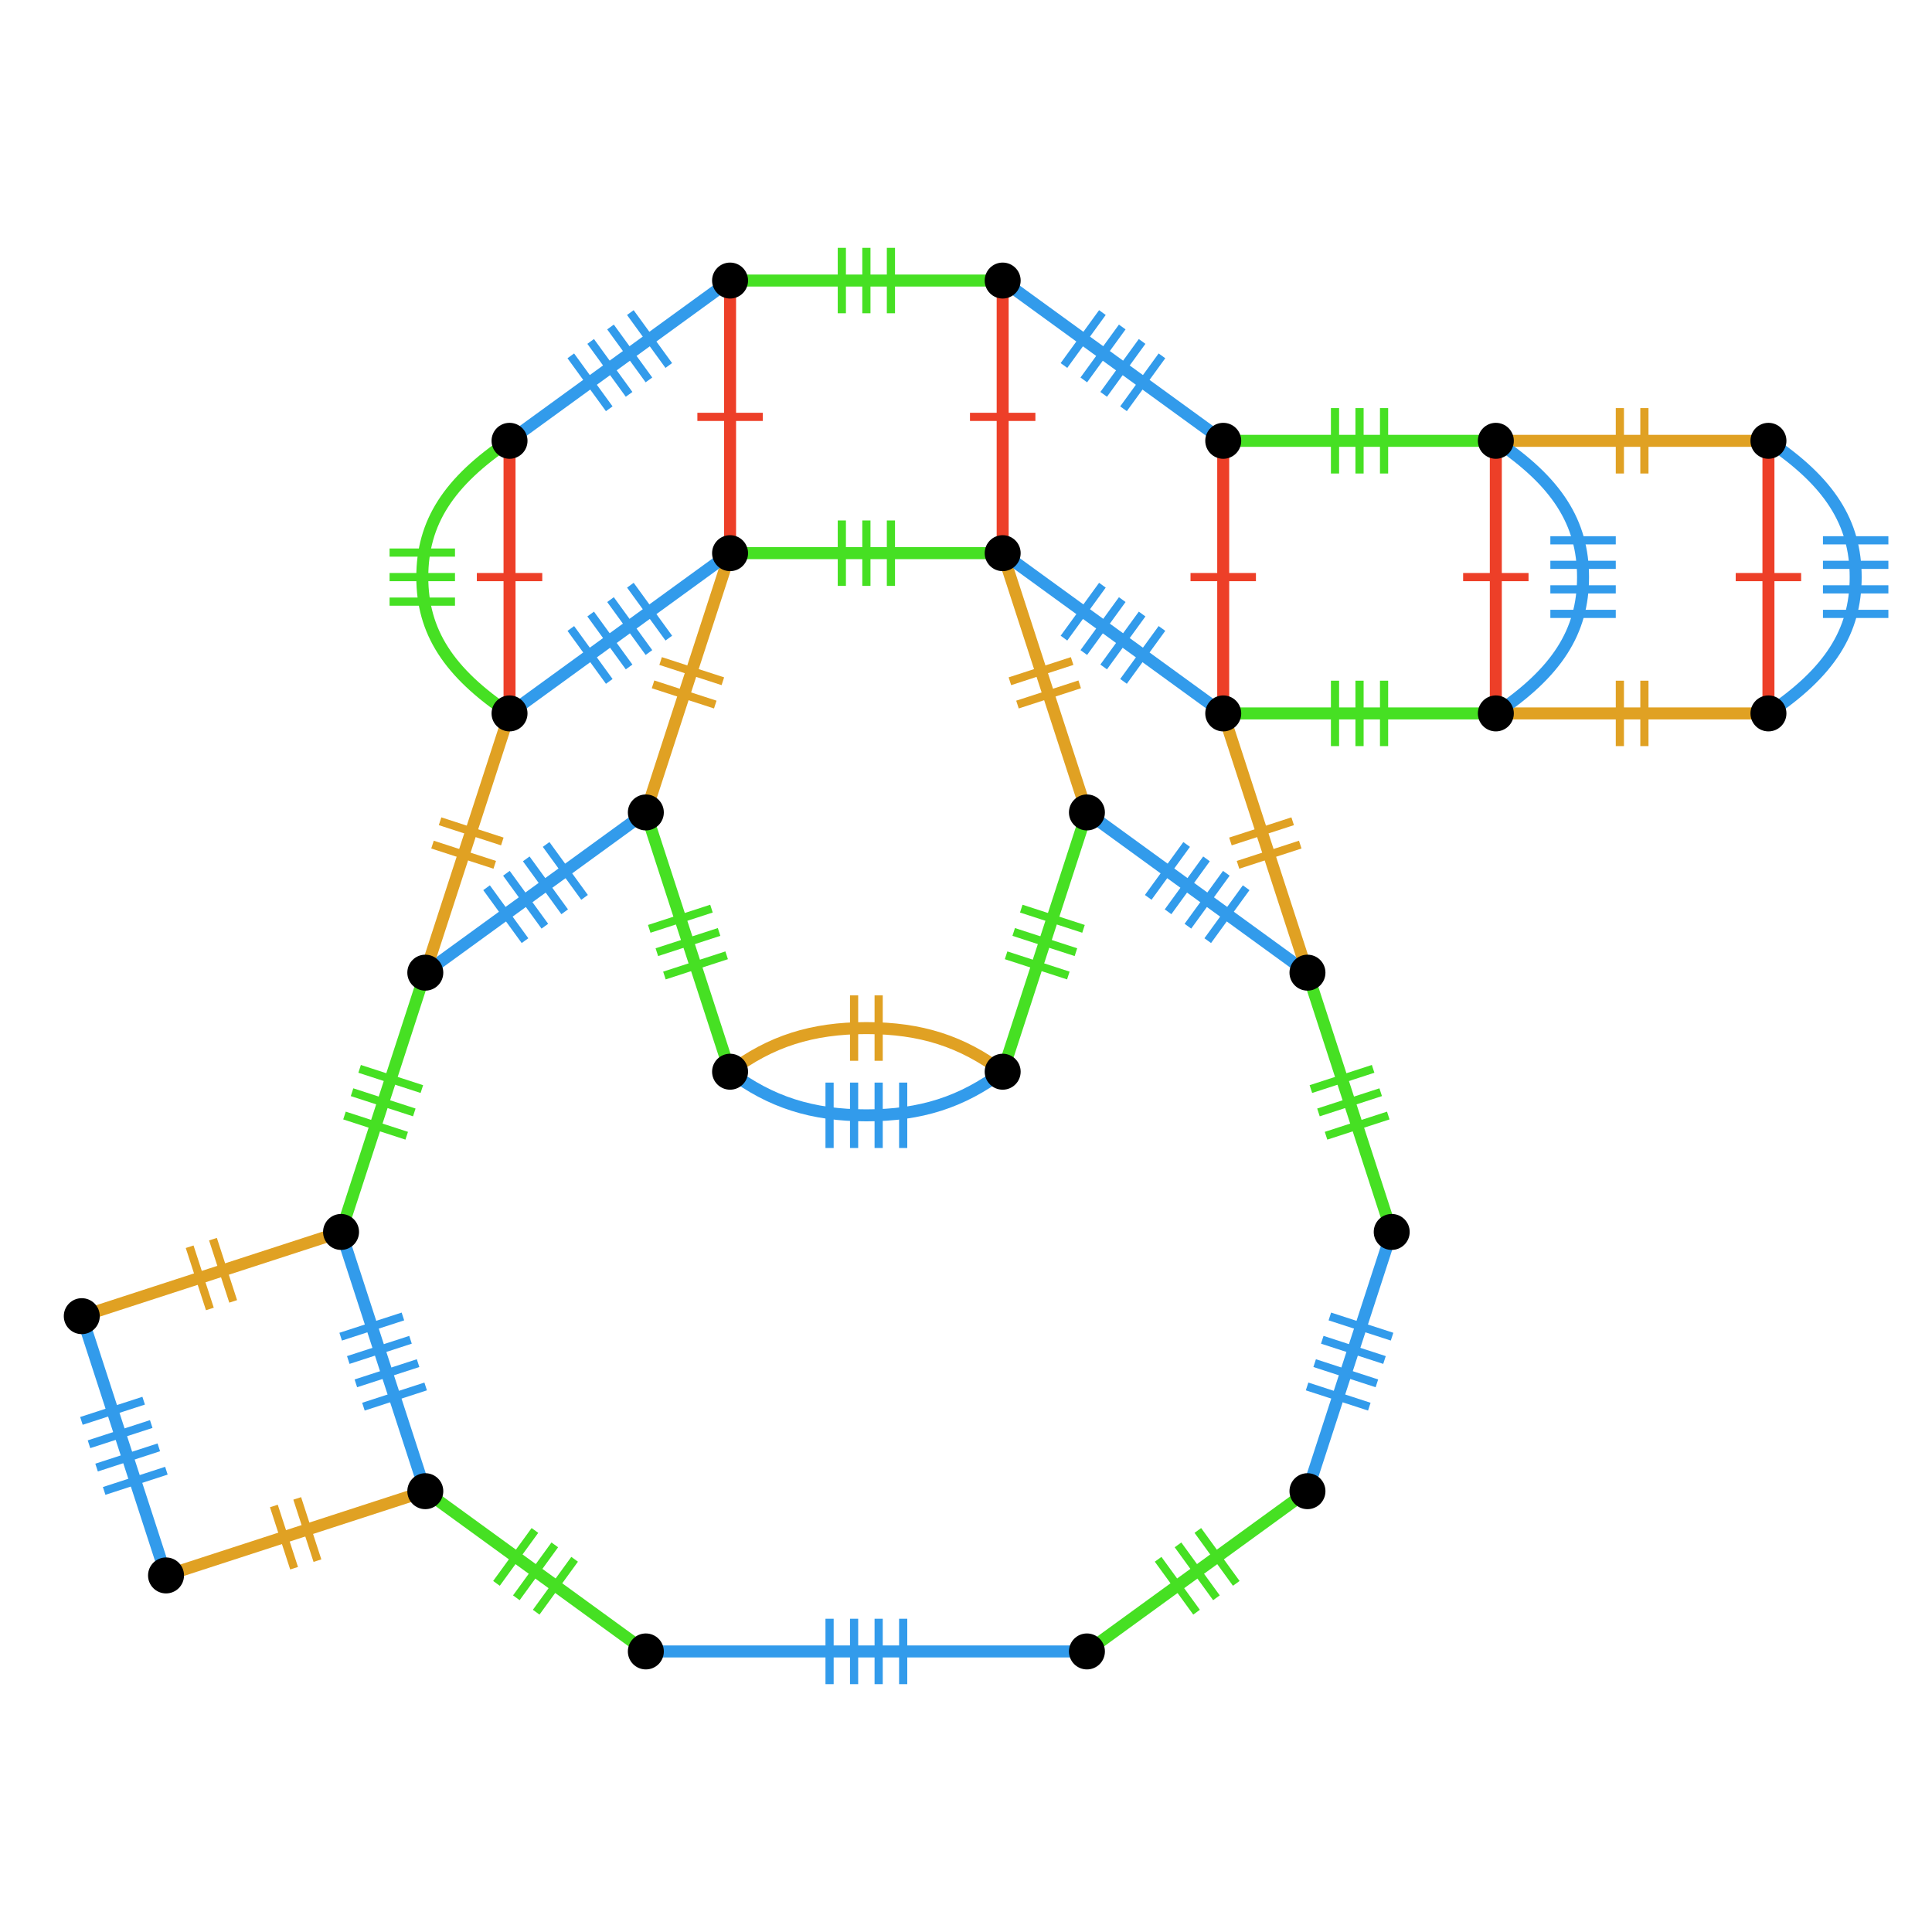 <?xml version="1.0" encoding="UTF-8"?>
<svg xmlns="http://www.w3.org/2000/svg" xmlns:xlink="http://www.w3.org/1999/xlink" width="256pt" height="256pt" viewBox="0 0 256 256" version="1.1">
<g id="surface1458">
<path style="fill:none;stroke-width:1.084;stroke-linecap:butt;stroke-linejoin:miter;stroke:rgb(27.451%,87.843%,13.725%);stroke-opacity:1;stroke-miterlimit:10;" d="M 163.812 209.805 L 158.719 202.793 "/>
<path style="fill:none;stroke-width:1.084;stroke-linecap:butt;stroke-linejoin:miter;stroke:rgb(27.451%,87.843%,13.725%);stroke-opacity:1;stroke-miterlimit:10;" d="M 161.184 211.715 L 156.09 204.703 "/>
<path style="fill:none;stroke-width:1.084;stroke-linecap:butt;stroke-linejoin:miter;stroke:rgb(27.451%,87.843%,13.725%);stroke-opacity:1;stroke-miterlimit:10;" d="M 158.551 213.625 L 153.457 206.613 "/>
<path style="fill:none;stroke-width:1.589;stroke-linecap:butt;stroke-linejoin:miter;stroke:rgb(27.451%,87.843%,13.725%);stroke-opacity:1;stroke-miterlimit:10;" d="M 144.023 218.824 C 148.406 215.641 152.789 212.453 158.637 208.207 C 164.48 203.961 168.863 200.777 173.25 197.59 "/>
<path style="fill:none;stroke-width:1.084;stroke-linecap:butt;stroke-linejoin:miter;stroke:rgb(19.608%,60.784%,92.157%);stroke-opacity:1;stroke-miterlimit:10;" d="M 184.457 177.117 L 176.211 174.438 "/>
<path style="fill:none;stroke-width:1.084;stroke-linecap:butt;stroke-linejoin:miter;stroke:rgb(19.608%,60.784%,92.157%);stroke-opacity:1;stroke-miterlimit:10;" d="M 183.453 180.207 L 175.207 177.527 "/>
<path style="fill:none;stroke-width:1.084;stroke-linecap:butt;stroke-linejoin:miter;stroke:rgb(19.608%,60.784%,92.157%);stroke-opacity:1;stroke-miterlimit:10;" d="M 182.445 183.301 L 174.199 180.621 "/>
<path style="fill:none;stroke-width:1.084;stroke-linecap:butt;stroke-linejoin:miter;stroke:rgb(19.608%,60.784%,92.157%);stroke-opacity:1;stroke-miterlimit:10;" d="M 181.441 186.391 L 173.195 183.711 "/>
<path style="fill:none;stroke-width:1.589;stroke-linecap:butt;stroke-linejoin:miter;stroke:rgb(19.608%,60.784%,92.157%);stroke-opacity:1;stroke-miterlimit:10;" d="M 173.246 197.59 C 174.922 192.438 176.594 187.285 178.828 180.414 C 181.062 173.543 182.734 168.391 184.41 163.238 "/>
<path style="fill:none;stroke-width:1.084;stroke-linecap:butt;stroke-linejoin:miter;stroke:rgb(27.451%,87.843%,13.725%);stroke-opacity:1;stroke-miterlimit:10;" d="M 181.945 141.629 L 173.699 144.309 "/>
<path style="fill:none;stroke-width:1.084;stroke-linecap:butt;stroke-linejoin:miter;stroke:rgb(27.451%,87.843%,13.725%);stroke-opacity:1;stroke-miterlimit:10;" d="M 182.949 144.723 L 174.703 147.402 "/>
<path style="fill:none;stroke-width:1.084;stroke-linecap:butt;stroke-linejoin:miter;stroke:rgb(27.451%,87.843%,13.725%);stroke-opacity:1;stroke-miterlimit:10;" d="M 183.953 147.812 L 175.707 150.492 "/>
<path style="fill:none;stroke-width:1.589;stroke-linecap:butt;stroke-linejoin:miter;stroke:rgb(27.451%,87.843%,13.725%);stroke-opacity:1;stroke-miterlimit:10;" d="M 184.406 163.238 C 182.73 158.086 181.059 152.934 178.824 146.062 C 176.59 139.191 174.918 134.039 173.242 128.887 "/>
<path style="fill:none;stroke-width:1.084;stroke-linecap:butt;stroke-linejoin:miter;stroke:rgb(19.608%,60.784%,92.157%);stroke-opacity:1;stroke-miterlimit:10;" d="M 157.238 111.895 L 152.145 118.906 "/>
<path style="fill:none;stroke-width:1.084;stroke-linecap:butt;stroke-linejoin:miter;stroke:rgb(19.608%,60.784%,92.157%);stroke-opacity:1;stroke-miterlimit:10;" d="M 159.867 113.805 L 154.773 120.816 "/>
<path style="fill:none;stroke-width:1.084;stroke-linecap:butt;stroke-linejoin:miter;stroke:rgb(19.608%,60.784%,92.157%);stroke-opacity:1;stroke-miterlimit:10;" d="M 162.496 115.715 L 157.402 122.727 "/>
<path style="fill:none;stroke-width:1.084;stroke-linecap:butt;stroke-linejoin:miter;stroke:rgb(19.608%,60.784%,92.157%);stroke-opacity:1;stroke-miterlimit:10;" d="M 165.125 117.629 L 160.031 124.641 "/>
<path style="fill:none;stroke-width:1.589;stroke-linecap:butt;stroke-linejoin:miter;stroke:rgb(19.608%,60.784%,92.157%);stroke-opacity:1;stroke-miterlimit:10;" d="M 173.246 128.883 C 168.863 125.699 164.48 122.512 158.633 118.266 C 152.789 114.02 148.406 110.836 144.02 107.648 "/>
<path style="fill:none;stroke-width:1.084;stroke-linecap:butt;stroke-linejoin:miter;stroke:rgb(27.451%,87.843%,13.725%);stroke-opacity:1;stroke-miterlimit:10;" d="M 133.312 126.582 L 141.559 129.262 "/>
<path style="fill:none;stroke-width:1.084;stroke-linecap:butt;stroke-linejoin:miter;stroke:rgb(27.451%,87.843%,13.725%);stroke-opacity:1;stroke-miterlimit:10;" d="M 134.32 123.488 L 142.566 126.168 "/>
<path style="fill:none;stroke-width:1.084;stroke-linecap:butt;stroke-linejoin:miter;stroke:rgb(27.451%,87.843%,13.725%);stroke-opacity:1;stroke-miterlimit:10;" d="M 135.324 120.398 L 143.57 123.078 "/>
<path style="fill:none;stroke-width:1.589;stroke-linecap:butt;stroke-linejoin:miter;stroke:rgb(27.451%,87.843%,13.725%);stroke-opacity:1;stroke-miterlimit:10;" d="M 144.023 107.652 C 142.348 112.805 140.676 117.957 138.441 124.828 C 136.207 131.699 134.535 136.852 132.859 142.004 "/>
<path style="fill:none;stroke-width:1.084;stroke-linecap:butt;stroke-linejoin:miter;stroke:rgb(19.608%,60.784%,92.157%);stroke-opacity:1;stroke-miterlimit:10;" d="M 109.922 143.449 L 109.922 152.117 "/>
<path style="fill:none;stroke-width:1.084;stroke-linecap:butt;stroke-linejoin:miter;stroke:rgb(19.608%,60.784%,92.157%);stroke-opacity:1;stroke-miterlimit:10;" d="M 113.172 143.449 L 113.172 152.117 "/>
<path style="fill:none;stroke-width:1.084;stroke-linecap:butt;stroke-linejoin:miter;stroke:rgb(19.608%,60.784%,92.157%);stroke-opacity:1;stroke-miterlimit:10;" d="M 116.426 143.449 L 116.426 152.117 "/>
<path style="fill:none;stroke-width:1.084;stroke-linecap:butt;stroke-linejoin:miter;stroke:rgb(19.608%,60.784%,92.157%);stroke-opacity:1;stroke-miterlimit:10;" d="M 119.676 143.449 L 119.676 152.117 "/>
<path style="fill:none;stroke-width:1.589;stroke-linecap:butt;stroke-linejoin:miter;stroke:rgb(19.608%,60.784%,92.157%);stroke-opacity:1;stroke-miterlimit:10;" d="M 132.859 142.008 C 127.441 146.055 122.023 147.789 114.797 147.789 C 107.574 147.789 102.152 146.055 96.734 142.008 "/>
<path style="fill:none;stroke-width:1.084;stroke-linecap:butt;stroke-linejoin:miter;stroke:rgb(87.843%,63.137%,13.725%);stroke-opacity:1;stroke-miterlimit:10;" d="M 113.172 131.891 L 113.172 140.559 "/>
<path style="fill:none;stroke-width:1.084;stroke-linecap:butt;stroke-linejoin:miter;stroke:rgb(87.843%,63.137%,13.725%);stroke-opacity:1;stroke-miterlimit:10;" d="M 116.426 131.891 L 116.426 140.559 "/>
<path style="fill:none;stroke-width:1.589;stroke-linecap:butt;stroke-linejoin:miter;stroke:rgb(87.843%,63.137%,13.725%);stroke-opacity:1;stroke-miterlimit:10;" d="M 132.859 142.008 C 127.441 137.961 122.023 136.227 114.797 136.227 C 107.574 136.227 102.152 137.961 96.734 142.008 "/>
<path style="fill:none;stroke-width:1.084;stroke-linecap:butt;stroke-linejoin:miter;stroke:rgb(27.451%,87.843%,13.725%);stroke-opacity:1;stroke-miterlimit:10;" d="M 94.273 120.398 L 86.027 123.078 "/>
<path style="fill:none;stroke-width:1.084;stroke-linecap:butt;stroke-linejoin:miter;stroke:rgb(27.451%,87.843%,13.725%);stroke-opacity:1;stroke-miterlimit:10;" d="M 95.281 123.488 L 87.035 126.168 "/>
<path style="fill:none;stroke-width:1.084;stroke-linecap:butt;stroke-linejoin:miter;stroke:rgb(27.451%,87.843%,13.725%);stroke-opacity:1;stroke-miterlimit:10;" d="M 96.285 126.582 L 88.039 129.262 "/>
<path style="fill:none;stroke-width:1.589;stroke-linecap:butt;stroke-linejoin:miter;stroke:rgb(27.451%,87.843%,13.725%);stroke-opacity:1;stroke-miterlimit:10;" d="M 96.738 142.008 C 95.062 136.855 93.391 131.703 91.156 124.832 C 88.922 117.961 87.25 112.809 85.574 107.656 "/>
<path style="fill:none;stroke-width:1.084;stroke-linecap:butt;stroke-linejoin:miter;stroke:rgb(19.608%,60.784%,92.157%);stroke-opacity:1;stroke-miterlimit:10;" d="M 64.473 117.629 L 69.566 124.641 "/>
<path style="fill:none;stroke-width:1.084;stroke-linecap:butt;stroke-linejoin:miter;stroke:rgb(19.608%,60.784%,92.157%);stroke-opacity:1;stroke-miterlimit:10;" d="M 67.102 115.715 L 72.195 122.727 "/>
<path style="fill:none;stroke-width:1.084;stroke-linecap:butt;stroke-linejoin:miter;stroke:rgb(19.608%,60.784%,92.157%);stroke-opacity:1;stroke-miterlimit:10;" d="M 69.73 113.805 L 74.824 120.816 "/>
<path style="fill:none;stroke-width:1.084;stroke-linecap:butt;stroke-linejoin:miter;stroke:rgb(19.608%,60.784%,92.157%);stroke-opacity:1;stroke-miterlimit:10;" d="M 72.363 111.895 L 77.457 118.906 "/>
<path style="fill:none;stroke-width:1.589;stroke-linecap:butt;stroke-linejoin:miter;stroke:rgb(19.608%,60.784%,92.157%);stroke-opacity:1;stroke-miterlimit:10;" d="M 85.574 107.652 C 81.191 110.836 76.809 114.023 70.961 118.27 C 65.117 122.516 60.734 125.699 56.348 128.887 "/>
<path style="fill:none;stroke-width:1.084;stroke-linecap:butt;stroke-linejoin:miter;stroke:rgb(27.451%,87.843%,13.725%);stroke-opacity:1;stroke-miterlimit:10;" d="M 45.645 147.812 L 53.891 150.492 "/>
<path style="fill:none;stroke-width:1.084;stroke-linecap:butt;stroke-linejoin:miter;stroke:rgb(27.451%,87.843%,13.725%);stroke-opacity:1;stroke-miterlimit:10;" d="M 46.648 144.723 L 54.895 147.402 "/>
<path style="fill:none;stroke-width:1.084;stroke-linecap:butt;stroke-linejoin:miter;stroke:rgb(27.451%,87.843%,13.725%);stroke-opacity:1;stroke-miterlimit:10;" d="M 47.652 141.629 L 55.898 144.309 "/>
<path style="fill:none;stroke-width:1.589;stroke-linecap:butt;stroke-linejoin:miter;stroke:rgb(27.451%,87.843%,13.725%);stroke-opacity:1;stroke-miterlimit:10;" d="M 56.352 128.883 C 54.676 134.035 53.004 139.188 50.77 146.059 C 48.535 152.93 46.863 158.082 45.188 163.234 "/>
<path style="fill:none;stroke-width:1.084;stroke-linecap:butt;stroke-linejoin:miter;stroke:rgb(19.608%,60.784%,92.157%);stroke-opacity:1;stroke-miterlimit:10;" d="M 48.156 186.391 L 56.402 183.711 "/>
<path style="fill:none;stroke-width:1.084;stroke-linecap:butt;stroke-linejoin:miter;stroke:rgb(19.608%,60.784%,92.157%);stroke-opacity:1;stroke-miterlimit:10;" d="M 47.152 183.301 L 55.398 180.621 "/>
<path style="fill:none;stroke-width:1.084;stroke-linecap:butt;stroke-linejoin:miter;stroke:rgb(19.608%,60.784%,92.157%);stroke-opacity:1;stroke-miterlimit:10;" d="M 46.148 180.207 L 54.395 177.527 "/>
<path style="fill:none;stroke-width:1.084;stroke-linecap:butt;stroke-linejoin:miter;stroke:rgb(19.608%,60.784%,92.157%);stroke-opacity:1;stroke-miterlimit:10;" d="M 45.141 177.117 L 53.387 174.438 "/>
<path style="fill:none;stroke-width:1.589;stroke-linecap:butt;stroke-linejoin:miter;stroke:rgb(19.608%,60.784%,92.157%);stroke-opacity:1;stroke-miterlimit:10;" d="M 45.191 163.238 C 46.867 168.391 48.539 173.543 50.773 180.414 C 53.008 187.285 54.68 192.438 56.355 197.59 "/>
<path style="fill:none;stroke-width:1.084;stroke-linecap:butt;stroke-linejoin:miter;stroke:rgb(27.451%,87.843%,13.725%);stroke-opacity:1;stroke-miterlimit:10;" d="M 71.047 213.625 L 76.141 206.613 "/>
<path style="fill:none;stroke-width:1.084;stroke-linecap:butt;stroke-linejoin:miter;stroke:rgb(27.451%,87.843%,13.725%);stroke-opacity:1;stroke-miterlimit:10;" d="M 68.418 211.715 L 73.512 204.703 "/>
<path style="fill:none;stroke-width:1.084;stroke-linecap:butt;stroke-linejoin:miter;stroke:rgb(27.451%,87.843%,13.725%);stroke-opacity:1;stroke-miterlimit:10;" d="M 65.785 209.805 L 70.879 202.793 "/>
<path style="fill:none;stroke-width:1.589;stroke-linecap:butt;stroke-linejoin:miter;stroke:rgb(27.451%,87.843%,13.725%);stroke-opacity:1;stroke-miterlimit:10;" d="M 56.352 197.59 C 60.734 200.773 65.117 203.961 70.965 208.207 C 76.809 212.453 81.191 215.637 85.578 218.824 "/>
<path style="fill:none;stroke-width:1.084;stroke-linecap:butt;stroke-linejoin:miter;stroke:rgb(19.608%,60.784%,92.157%);stroke-opacity:1;stroke-miterlimit:10;" d="M 119.676 223.16 L 119.676 214.492 "/>
<path style="fill:none;stroke-width:1.084;stroke-linecap:butt;stroke-linejoin:miter;stroke:rgb(19.608%,60.784%,92.157%);stroke-opacity:1;stroke-miterlimit:10;" d="M 116.426 223.16 L 116.426 214.492 "/>
<path style="fill:none;stroke-width:1.084;stroke-linecap:butt;stroke-linejoin:miter;stroke:rgb(19.608%,60.784%,92.157%);stroke-opacity:1;stroke-miterlimit:10;" d="M 113.172 223.16 L 113.172 214.492 "/>
<path style="fill:none;stroke-width:1.084;stroke-linecap:butt;stroke-linejoin:miter;stroke:rgb(19.608%,60.784%,92.157%);stroke-opacity:1;stroke-miterlimit:10;" d="M 109.922 223.16 L 109.922 214.492 "/>
<path style="fill:none;stroke-width:1.589;stroke-linecap:butt;stroke-linejoin:miter;stroke:rgb(19.608%,60.784%,92.157%);stroke-opacity:1;stroke-miterlimit:10;" d="M 85.574 218.824 C 94.34 218.824 103.109 218.824 114.797 218.824 C 126.484 218.824 135.254 218.824 144.02 218.824 "/>
<path style="fill:none;stroke-width:1.084;stroke-linecap:butt;stroke-linejoin:miter;stroke:rgb(87.843%,63.137%,13.725%);stroke-opacity:1;stroke-miterlimit:10;" d="M 142.062 87.59 L 133.816 90.27 "/>
<path style="fill:none;stroke-width:1.084;stroke-linecap:butt;stroke-linejoin:miter;stroke:rgb(87.843%,63.137%,13.725%);stroke-opacity:1;stroke-miterlimit:10;" d="M 143.066 90.68 L 134.82 93.359 "/>
<path style="fill:none;stroke-width:1.589;stroke-linecap:butt;stroke-linejoin:miter;stroke:rgb(87.843%,63.137%,13.725%);stroke-opacity:1;stroke-miterlimit:10;" d="M 144.023 107.652 C 142.348 102.5 140.676 97.348 138.441 90.477 C 136.207 83.605 134.535 78.453 132.859 73.301 "/>
<path style="fill:none;stroke-width:1.084;stroke-linecap:butt;stroke-linejoin:miter;stroke:rgb(27.451%,87.843%,13.725%);stroke-opacity:1;stroke-miterlimit:10;" d="M 111.547 68.965 L 111.547 77.633 "/>
<path style="fill:none;stroke-width:1.084;stroke-linecap:butt;stroke-linejoin:miter;stroke:rgb(27.451%,87.843%,13.725%);stroke-opacity:1;stroke-miterlimit:10;" d="M 114.801 68.965 L 114.801 77.633 "/>
<path style="fill:none;stroke-width:1.084;stroke-linecap:butt;stroke-linejoin:miter;stroke:rgb(27.451%,87.843%,13.725%);stroke-opacity:1;stroke-miterlimit:10;" d="M 118.051 68.965 L 118.051 77.633 "/>
<path style="fill:none;stroke-width:1.589;stroke-linecap:butt;stroke-linejoin:miter;stroke:rgb(27.451%,87.843%,13.725%);stroke-opacity:1;stroke-miterlimit:10;" d="M 132.859 73.297 C 127.441 73.297 122.023 73.297 114.797 73.297 C 107.574 73.297 102.152 73.297 96.734 73.297 "/>
<path style="fill:none;stroke-width:1.084;stroke-linecap:butt;stroke-linejoin:miter;stroke:rgb(87.843%,63.137%,13.725%);stroke-opacity:1;stroke-miterlimit:10;" d="M 86.531 90.68 L 94.777 93.359 "/>
<path style="fill:none;stroke-width:1.084;stroke-linecap:butt;stroke-linejoin:miter;stroke:rgb(87.843%,63.137%,13.725%);stroke-opacity:1;stroke-miterlimit:10;" d="M 87.535 87.59 L 95.781 90.27 "/>
<path style="fill:none;stroke-width:1.589;stroke-linecap:butt;stroke-linejoin:miter;stroke:rgb(87.843%,63.137%,13.725%);stroke-opacity:1;stroke-miterlimit:10;" d="M 96.738 73.297 C 95.062 78.449 93.391 83.602 91.156 90.473 C 88.922 97.344 87.25 102.496 85.574 107.648 "/>
<path style="fill:none;stroke-width:1.084;stroke-linecap:butt;stroke-linejoin:miter;stroke:rgb(87.843%,63.137%,13.725%);stroke-opacity:1;stroke-miterlimit:10;" d="M 171.285 108.82 L 163.039 111.5 "/>
<path style="fill:none;stroke-width:1.084;stroke-linecap:butt;stroke-linejoin:miter;stroke:rgb(87.843%,63.137%,13.725%);stroke-opacity:1;stroke-miterlimit:10;" d="M 172.289 111.914 L 164.043 114.594 "/>
<path style="fill:none;stroke-width:1.589;stroke-linecap:butt;stroke-linejoin:miter;stroke:rgb(87.843%,63.137%,13.725%);stroke-opacity:1;stroke-miterlimit:10;" d="M 173.246 128.883 C 171.57 123.73 169.898 118.578 167.664 111.707 C 165.43 104.836 163.758 99.684 162.082 94.531 "/>
<path style="fill:none;stroke-width:1.084;stroke-linecap:butt;stroke-linejoin:miter;stroke:rgb(19.608%,60.784%,92.157%);stroke-opacity:1;stroke-miterlimit:10;" d="M 146.074 77.543 L 140.98 84.555 "/>
<path style="fill:none;stroke-width:1.084;stroke-linecap:butt;stroke-linejoin:miter;stroke:rgb(19.608%,60.784%,92.157%);stroke-opacity:1;stroke-miterlimit:10;" d="M 148.703 79.453 L 143.609 86.465 "/>
<path style="fill:none;stroke-width:1.084;stroke-linecap:butt;stroke-linejoin:miter;stroke:rgb(19.608%,60.784%,92.157%);stroke-opacity:1;stroke-miterlimit:10;" d="M 151.336 81.363 L 146.242 88.375 "/>
<path style="fill:none;stroke-width:1.084;stroke-linecap:butt;stroke-linejoin:miter;stroke:rgb(19.608%,60.784%,92.157%);stroke-opacity:1;stroke-miterlimit:10;" d="M 153.965 83.273 L 148.871 90.285 "/>
<path style="fill:none;stroke-width:1.589;stroke-linecap:butt;stroke-linejoin:miter;stroke:rgb(19.608%,60.784%,92.157%);stroke-opacity:1;stroke-miterlimit:10;" d="M 162.082 94.531 C 157.699 91.348 153.316 88.16 147.469 83.914 C 141.625 79.668 137.242 76.484 132.855 73.297 "/>
<path style="fill:none;stroke-width:1.084;stroke-linecap:butt;stroke-linejoin:miter;stroke:rgb(87.843%,63.137%,13.725%);stroke-opacity:1;stroke-miterlimit:10;" d="M 66.559 111.5 L 58.312 108.82 "/>
<path style="fill:none;stroke-width:1.084;stroke-linecap:butt;stroke-linejoin:miter;stroke:rgb(87.843%,63.137%,13.725%);stroke-opacity:1;stroke-miterlimit:10;" d="M 65.555 114.594 L 57.309 111.914 "/>
<path style="fill:none;stroke-width:1.589;stroke-linecap:butt;stroke-linejoin:miter;stroke:rgb(87.843%,63.137%,13.725%);stroke-opacity:1;stroke-miterlimit:10;" d="M 56.352 128.883 C 58.027 123.73 59.699 118.578 61.934 111.707 C 64.168 104.836 65.84 99.684 67.516 94.531 "/>
<path style="fill:none;stroke-width:1.084;stroke-linecap:butt;stroke-linejoin:miter;stroke:rgb(19.608%,60.784%,92.157%);stroke-opacity:1;stroke-miterlimit:10;" d="M 88.621 84.555 L 83.527 77.543 "/>
<path style="fill:none;stroke-width:1.084;stroke-linecap:butt;stroke-linejoin:miter;stroke:rgb(19.608%,60.784%,92.157%);stroke-opacity:1;stroke-miterlimit:10;" d="M 85.988 86.465 L 80.895 79.453 "/>
<path style="fill:none;stroke-width:1.084;stroke-linecap:butt;stroke-linejoin:miter;stroke:rgb(19.608%,60.784%,92.157%);stroke-opacity:1;stroke-miterlimit:10;" d="M 83.359 88.375 L 78.266 81.363 "/>
<path style="fill:none;stroke-width:1.084;stroke-linecap:butt;stroke-linejoin:miter;stroke:rgb(19.608%,60.784%,92.157%);stroke-opacity:1;stroke-miterlimit:10;" d="M 80.73 90.289 L 75.637 83.277 "/>
<path style="fill:none;stroke-width:1.589;stroke-linecap:butt;stroke-linejoin:miter;stroke:rgb(19.608%,60.784%,92.157%);stroke-opacity:1;stroke-miterlimit:10;" d="M 67.516 94.531 C 71.898 91.348 76.281 88.16 82.129 83.914 C 87.973 79.668 92.355 76.484 96.742 73.297 "/>
<path style="fill:none;stroke-width:1.084;stroke-linecap:butt;stroke-linejoin:miter;stroke:rgb(92.941%,24.706%,15.686%);stroke-opacity:1;stroke-miterlimit:10;" d="M 166.418 76.469 L 157.75 76.469 "/>
<path style="fill:none;stroke-width:1.589;stroke-linecap:butt;stroke-linejoin:miter;stroke:rgb(92.941%,24.706%,15.686%);stroke-opacity:1;stroke-miterlimit:10;" d="M 162.082 94.531 C 162.082 89.113 162.082 83.695 162.082 76.469 C 162.082 69.246 162.082 63.824 162.082 58.406 "/>
<path style="fill:none;stroke-width:1.084;stroke-linecap:butt;stroke-linejoin:miter;stroke:rgb(92.941%,24.706%,15.686%);stroke-opacity:1;stroke-miterlimit:10;" d="M 137.195 55.238 L 128.527 55.238 "/>
<path style="fill:none;stroke-width:1.589;stroke-linecap:butt;stroke-linejoin:miter;stroke:rgb(92.941%,24.706%,15.686%);stroke-opacity:1;stroke-miterlimit:10;" d="M 132.859 73.297 C 132.859 67.879 132.859 62.461 132.859 55.234 C 132.859 48.012 132.859 42.59 132.859 37.172 "/>
<path style="fill:none;stroke-width:1.084;stroke-linecap:butt;stroke-linejoin:miter;stroke:rgb(92.941%,24.706%,15.686%);stroke-opacity:1;stroke-miterlimit:10;" d="M 101.074 55.238 L 92.406 55.238 "/>
<path style="fill:none;stroke-width:1.589;stroke-linecap:butt;stroke-linejoin:miter;stroke:rgb(92.941%,24.706%,15.686%);stroke-opacity:1;stroke-miterlimit:10;" d="M 96.738 73.297 C 96.738 67.879 96.738 62.461 96.738 55.234 C 96.738 48.012 96.738 42.59 96.738 37.172 "/>
<path style="fill:none;stroke-width:1.084;stroke-linecap:butt;stroke-linejoin:miter;stroke:rgb(92.941%,24.706%,15.686%);stroke-opacity:1;stroke-miterlimit:10;" d="M 71.852 76.469 L 63.184 76.469 "/>
<path style="fill:none;stroke-width:1.589;stroke-linecap:butt;stroke-linejoin:miter;stroke:rgb(92.941%,24.706%,15.686%);stroke-opacity:1;stroke-miterlimit:10;" d="M 67.516 94.531 C 67.516 89.113 67.516 83.695 67.516 76.469 C 67.516 69.246 67.516 63.824 67.516 58.406 "/>
<path style="fill:none;stroke-width:1.084;stroke-linecap:butt;stroke-linejoin:miter;stroke:rgb(27.451%,87.843%,13.725%);stroke-opacity:1;stroke-miterlimit:10;" d="M 60.289 73.219 L 51.621 73.219 "/>
<path style="fill:none;stroke-width:1.084;stroke-linecap:butt;stroke-linejoin:miter;stroke:rgb(27.451%,87.843%,13.725%);stroke-opacity:1;stroke-miterlimit:10;" d="M 60.289 76.469 L 51.621 76.469 "/>
<path style="fill:none;stroke-width:1.084;stroke-linecap:butt;stroke-linejoin:miter;stroke:rgb(27.451%,87.843%,13.725%);stroke-opacity:1;stroke-miterlimit:10;" d="M 60.289 79.719 L 51.621 79.719 "/>
<path style="fill:none;stroke-width:1.589;stroke-linecap:butt;stroke-linejoin:miter;stroke:rgb(27.451%,87.843%,13.725%);stroke-opacity:1;stroke-miterlimit:10;" d="M 67.516 94.531 C 59.426 89.113 55.957 83.695 55.957 76.469 C 55.957 69.246 59.426 63.824 67.516 58.406 "/>
<path style="fill:none;stroke-width:1.084;stroke-linecap:butt;stroke-linejoin:miter;stroke:rgb(19.608%,60.784%,92.157%);stroke-opacity:1;stroke-miterlimit:10;" d="M 146.074 41.418 L 140.98 48.43 "/>
<path style="fill:none;stroke-width:1.084;stroke-linecap:butt;stroke-linejoin:miter;stroke:rgb(19.608%,60.784%,92.157%);stroke-opacity:1;stroke-miterlimit:10;" d="M 148.703 43.328 L 143.609 50.34 "/>
<path style="fill:none;stroke-width:1.084;stroke-linecap:butt;stroke-linejoin:miter;stroke:rgb(19.608%,60.784%,92.157%);stroke-opacity:1;stroke-miterlimit:10;" d="M 151.336 45.242 L 146.242 52.254 "/>
<path style="fill:none;stroke-width:1.084;stroke-linecap:butt;stroke-linejoin:miter;stroke:rgb(19.608%,60.784%,92.157%);stroke-opacity:1;stroke-miterlimit:10;" d="M 153.965 47.152 L 148.871 54.164 "/>
<path style="fill:none;stroke-width:1.589;stroke-linecap:butt;stroke-linejoin:miter;stroke:rgb(19.608%,60.784%,92.157%);stroke-opacity:1;stroke-miterlimit:10;" d="M 162.082 58.41 C 157.699 55.227 153.316 52.039 147.469 47.793 C 141.625 43.547 137.242 40.363 132.855 37.176 "/>
<path style="fill:none;stroke-width:1.084;stroke-linecap:butt;stroke-linejoin:miter;stroke:rgb(27.451%,87.843%,13.725%);stroke-opacity:1;stroke-miterlimit:10;" d="M 111.547 32.84 L 111.547 41.508 "/>
<path style="fill:none;stroke-width:1.084;stroke-linecap:butt;stroke-linejoin:miter;stroke:rgb(27.451%,87.843%,13.725%);stroke-opacity:1;stroke-miterlimit:10;" d="M 114.801 32.84 L 114.801 41.508 "/>
<path style="fill:none;stroke-width:1.084;stroke-linecap:butt;stroke-linejoin:miter;stroke:rgb(27.451%,87.843%,13.725%);stroke-opacity:1;stroke-miterlimit:10;" d="M 118.051 32.84 L 118.051 41.508 "/>
<path style="fill:none;stroke-width:1.589;stroke-linecap:butt;stroke-linejoin:miter;stroke:rgb(27.451%,87.843%,13.725%);stroke-opacity:1;stroke-miterlimit:10;" d="M 132.859 37.176 C 127.441 37.176 122.023 37.176 114.797 37.176 C 107.574 37.176 102.152 37.176 96.734 37.176 "/>
<path style="fill:none;stroke-width:1.084;stroke-linecap:butt;stroke-linejoin:miter;stroke:rgb(19.608%,60.784%,92.157%);stroke-opacity:1;stroke-miterlimit:10;" d="M 75.633 47.152 L 80.727 54.164 "/>
<path style="fill:none;stroke-width:1.084;stroke-linecap:butt;stroke-linejoin:miter;stroke:rgb(19.608%,60.784%,92.157%);stroke-opacity:1;stroke-miterlimit:10;" d="M 78.266 45.242 L 83.359 52.254 "/>
<path style="fill:none;stroke-width:1.084;stroke-linecap:butt;stroke-linejoin:miter;stroke:rgb(19.608%,60.784%,92.157%);stroke-opacity:1;stroke-miterlimit:10;" d="M 80.895 43.328 L 85.988 50.34 "/>
<path style="fill:none;stroke-width:1.084;stroke-linecap:butt;stroke-linejoin:miter;stroke:rgb(19.608%,60.784%,92.157%);stroke-opacity:1;stroke-miterlimit:10;" d="M 83.523 41.418 L 88.617 48.43 "/>
<path style="fill:none;stroke-width:1.589;stroke-linecap:butt;stroke-linejoin:miter;stroke:rgb(19.608%,60.784%,92.157%);stroke-opacity:1;stroke-miterlimit:10;" d="M 96.738 37.176 C 92.355 40.359 87.973 43.547 82.125 47.793 C 76.281 52.039 71.898 55.223 67.512 58.41 "/>
<path style="fill:none;stroke-width:1.084;stroke-linecap:butt;stroke-linejoin:miter;stroke:rgb(27.451%,87.843%,13.725%);stroke-opacity:1;stroke-miterlimit:10;" d="M 183.395 62.742 L 183.395 54.074 "/>
<path style="fill:none;stroke-width:1.084;stroke-linecap:butt;stroke-linejoin:miter;stroke:rgb(27.451%,87.843%,13.725%);stroke-opacity:1;stroke-miterlimit:10;" d="M 180.145 62.742 L 180.145 54.074 "/>
<path style="fill:none;stroke-width:1.084;stroke-linecap:butt;stroke-linejoin:miter;stroke:rgb(27.451%,87.843%,13.725%);stroke-opacity:1;stroke-miterlimit:10;" d="M 176.895 62.742 L 176.895 54.074 "/>
<path style="fill:none;stroke-width:1.589;stroke-linecap:butt;stroke-linejoin:miter;stroke:rgb(27.451%,87.843%,13.725%);stroke-opacity:1;stroke-miterlimit:10;" d="M 162.082 58.41 C 167.5 58.41 172.918 58.41 180.145 58.41 C 187.367 58.41 192.789 58.41 198.207 58.41 "/>
<path style="fill:none;stroke-width:1.084;stroke-linecap:butt;stroke-linejoin:miter;stroke:rgb(87.843%,63.137%,13.725%);stroke-opacity:1;stroke-miterlimit:10;" d="M 217.891 62.742 L 217.891 54.074 "/>
<path style="fill:none;stroke-width:1.084;stroke-linecap:butt;stroke-linejoin:miter;stroke:rgb(87.843%,63.137%,13.725%);stroke-opacity:1;stroke-miterlimit:10;" d="M 214.641 62.742 L 214.641 54.074 "/>
<path style="fill:none;stroke-width:1.589;stroke-linecap:butt;stroke-linejoin:miter;stroke:rgb(87.843%,63.137%,13.725%);stroke-opacity:1;stroke-miterlimit:10;" d="M 198.203 58.41 C 203.621 58.41 209.039 58.41 216.266 58.41 C 223.488 58.41 228.91 58.41 234.328 58.41 "/>
<path style="fill:none;stroke-width:1.084;stroke-linecap:butt;stroke-linejoin:miter;stroke:rgb(92.941%,24.706%,15.686%);stroke-opacity:1;stroke-miterlimit:10;" d="M 229.992 76.469 L 238.66 76.469 "/>
<path style="fill:none;stroke-width:1.589;stroke-linecap:butt;stroke-linejoin:miter;stroke:rgb(92.941%,24.706%,15.686%);stroke-opacity:1;stroke-miterlimit:10;" d="M 234.328 58.41 C 234.328 63.828 234.328 69.246 234.328 76.473 C 234.328 83.695 234.328 89.117 234.328 94.535 "/>
<path style="fill:none;stroke-width:1.084;stroke-linecap:butt;stroke-linejoin:miter;stroke:rgb(19.608%,60.784%,92.157%);stroke-opacity:1;stroke-miterlimit:10;" d="M 241.551 81.344 L 250.219 81.344 "/>
<path style="fill:none;stroke-width:1.084;stroke-linecap:butt;stroke-linejoin:miter;stroke:rgb(19.608%,60.784%,92.157%);stroke-opacity:1;stroke-miterlimit:10;" d="M 241.551 78.094 L 250.219 78.094 "/>
<path style="fill:none;stroke-width:1.084;stroke-linecap:butt;stroke-linejoin:miter;stroke:rgb(19.608%,60.784%,92.157%);stroke-opacity:1;stroke-miterlimit:10;" d="M 241.551 74.844 L 250.219 74.844 "/>
<path style="fill:none;stroke-width:1.084;stroke-linecap:butt;stroke-linejoin:miter;stroke:rgb(19.608%,60.784%,92.157%);stroke-opacity:1;stroke-miterlimit:10;" d="M 241.551 71.594 L 250.219 71.594 "/>
<path style="fill:none;stroke-width:1.589;stroke-linecap:butt;stroke-linejoin:miter;stroke:rgb(19.608%,60.784%,92.157%);stroke-opacity:1;stroke-miterlimit:10;" d="M 234.328 58.41 C 242.418 63.828 245.887 69.246 245.887 76.473 C 245.887 83.695 242.418 89.117 234.328 94.535 "/>
<path style="fill:none;stroke-width:1.084;stroke-linecap:butt;stroke-linejoin:miter;stroke:rgb(87.843%,63.137%,13.725%);stroke-opacity:1;stroke-miterlimit:10;" d="M 214.641 90.195 L 214.641 98.863 "/>
<path style="fill:none;stroke-width:1.084;stroke-linecap:butt;stroke-linejoin:miter;stroke:rgb(87.843%,63.137%,13.725%);stroke-opacity:1;stroke-miterlimit:10;" d="M 217.891 90.195 L 217.891 98.863 "/>
<path style="fill:none;stroke-width:1.589;stroke-linecap:butt;stroke-linejoin:miter;stroke:rgb(87.843%,63.137%,13.725%);stroke-opacity:1;stroke-miterlimit:10;" d="M 234.328 94.531 C 228.91 94.531 223.492 94.531 216.266 94.531 C 209.043 94.531 203.621 94.531 198.203 94.531 "/>
<path style="fill:none;stroke-width:1.084;stroke-linecap:butt;stroke-linejoin:miter;stroke:rgb(27.451%,87.843%,13.725%);stroke-opacity:1;stroke-miterlimit:10;" d="M 176.895 90.195 L 176.895 98.863 "/>
<path style="fill:none;stroke-width:1.084;stroke-linecap:butt;stroke-linejoin:miter;stroke:rgb(27.451%,87.843%,13.725%);stroke-opacity:1;stroke-miterlimit:10;" d="M 180.145 90.195 L 180.145 98.863 "/>
<path style="fill:none;stroke-width:1.084;stroke-linecap:butt;stroke-linejoin:miter;stroke:rgb(27.451%,87.843%,13.725%);stroke-opacity:1;stroke-miterlimit:10;" d="M 183.395 90.195 L 183.395 98.863 "/>
<path style="fill:none;stroke-width:1.589;stroke-linecap:butt;stroke-linejoin:miter;stroke:rgb(27.451%,87.843%,13.725%);stroke-opacity:1;stroke-miterlimit:10;" d="M 198.203 94.531 C 192.785 94.531 187.367 94.531 180.141 94.531 C 172.918 94.531 167.496 94.531 162.078 94.531 "/>
<path style="fill:none;stroke-width:1.084;stroke-linecap:butt;stroke-linejoin:miter;stroke:rgb(92.941%,24.706%,15.686%);stroke-opacity:1;stroke-miterlimit:10;" d="M 193.871 76.469 L 202.539 76.469 "/>
<path style="fill:none;stroke-width:1.589;stroke-linecap:butt;stroke-linejoin:miter;stroke:rgb(92.941%,24.706%,15.686%);stroke-opacity:1;stroke-miterlimit:10;" d="M 198.203 58.41 C 198.203 63.828 198.203 69.246 198.203 76.473 C 198.203 83.695 198.203 89.117 198.203 94.535 "/>
<path style="fill:none;stroke-width:1.084;stroke-linecap:butt;stroke-linejoin:miter;stroke:rgb(19.608%,60.784%,92.157%);stroke-opacity:1;stroke-miterlimit:10;" d="M 205.43 81.344 L 214.098 81.344 "/>
<path style="fill:none;stroke-width:1.084;stroke-linecap:butt;stroke-linejoin:miter;stroke:rgb(19.608%,60.784%,92.157%);stroke-opacity:1;stroke-miterlimit:10;" d="M 205.43 78.094 L 214.098 78.094 "/>
<path style="fill:none;stroke-width:1.084;stroke-linecap:butt;stroke-linejoin:miter;stroke:rgb(19.608%,60.784%,92.157%);stroke-opacity:1;stroke-miterlimit:10;" d="M 205.43 74.844 L 214.098 74.844 "/>
<path style="fill:none;stroke-width:1.084;stroke-linecap:butt;stroke-linejoin:miter;stroke:rgb(19.608%,60.784%,92.157%);stroke-opacity:1;stroke-miterlimit:10;" d="M 205.43 71.594 L 214.098 71.594 "/>
<path style="fill:none;stroke-width:1.589;stroke-linecap:butt;stroke-linejoin:miter;stroke:rgb(19.608%,60.784%,92.157%);stroke-opacity:1;stroke-miterlimit:10;" d="M 198.203 58.41 C 206.293 63.828 209.762 69.246 209.762 76.473 C 209.762 83.695 206.293 89.117 198.203 94.535 "/>
<path style="fill:none;stroke-width:1.084;stroke-linecap:butt;stroke-linejoin:miter;stroke:rgb(87.843%,63.137%,13.725%);stroke-opacity:1;stroke-miterlimit:10;" d="M 25.129 165.199 L 27.809 173.445 "/>
<path style="fill:none;stroke-width:1.084;stroke-linecap:butt;stroke-linejoin:miter;stroke:rgb(87.843%,63.137%,13.725%);stroke-opacity:1;stroke-miterlimit:10;" d="M 28.219 164.195 L 30.898 172.441 "/>
<path style="fill:none;stroke-width:1.589;stroke-linecap:butt;stroke-linejoin:miter;stroke:rgb(87.843%,63.137%,13.725%);stroke-opacity:1;stroke-miterlimit:10;" d="M 45.191 163.238 C 40.039 164.914 34.887 166.586 28.016 168.82 C 21.145 171.055 15.992 172.727 10.84 174.402 "/>
<path style="fill:none;stroke-width:1.084;stroke-linecap:butt;stroke-linejoin:miter;stroke:rgb(19.608%,60.784%,92.157%);stroke-opacity:1;stroke-miterlimit:10;" d="M 13.801 197.555 L 22.047 194.875 "/>
<path style="fill:none;stroke-width:1.084;stroke-linecap:butt;stroke-linejoin:miter;stroke:rgb(19.608%,60.784%,92.157%);stroke-opacity:1;stroke-miterlimit:10;" d="M 12.797 194.461 L 21.043 191.781 "/>
<path style="fill:none;stroke-width:1.084;stroke-linecap:butt;stroke-linejoin:miter;stroke:rgb(19.608%,60.784%,92.157%);stroke-opacity:1;stroke-miterlimit:10;" d="M 11.793 191.371 L 20.039 188.691 "/>
<path style="fill:none;stroke-width:1.084;stroke-linecap:butt;stroke-linejoin:miter;stroke:rgb(19.608%,60.784%,92.157%);stroke-opacity:1;stroke-miterlimit:10;" d="M 10.789 188.277 L 19.035 185.598 "/>
<path style="fill:none;stroke-width:1.589;stroke-linecap:butt;stroke-linejoin:miter;stroke:rgb(19.608%,60.784%,92.157%);stroke-opacity:1;stroke-miterlimit:10;" d="M 10.836 174.398 C 12.512 179.551 14.184 184.703 16.418 191.574 C 18.652 198.445 20.324 203.598 22 208.75 "/>
<path style="fill:none;stroke-width:1.084;stroke-linecap:butt;stroke-linejoin:miter;stroke:rgb(87.843%,63.137%,13.725%);stroke-opacity:1;stroke-miterlimit:10;" d="M 42.062 206.793 L 39.383 198.547 "/>
<path style="fill:none;stroke-width:1.084;stroke-linecap:butt;stroke-linejoin:miter;stroke:rgb(87.843%,63.137%,13.725%);stroke-opacity:1;stroke-miterlimit:10;" d="M 38.969 207.797 L 36.289 199.551 "/>
<path style="fill:none;stroke-width:1.589;stroke-linecap:butt;stroke-linejoin:miter;stroke:rgb(87.843%,63.137%,13.725%);stroke-opacity:1;stroke-miterlimit:10;" d="M 22 208.754 C 27.152 207.078 32.305 205.406 39.176 203.172 C 46.047 200.938 51.199 199.266 56.352 197.59 "/>
<path style=" stroke:none;fill-rule:nonzero;fill:rgb(0%,0%,0%);fill-opacity:1;" d="M 24.383 208.754 C 24.383 207.438 23.316 206.371 22 206.371 C 20.684 206.371 19.617 207.438 19.617 208.754 C 19.617 210.07 20.684 211.137 22 211.137 C 23.316 211.137 24.383 210.07 24.383 208.754 Z M 24.383 208.754 "/>
<path style=" stroke:none;fill-rule:nonzero;fill:rgb(0%,0%,0%);fill-opacity:1;" d="M 13.219 174.398 C 13.219 173.082 12.152 172.016 10.836 172.016 C 9.52 172.016 8.453 173.082 8.453 174.398 C 8.453 175.715 9.52 176.781 10.836 176.781 C 12.152 176.781 13.219 175.715 13.219 174.398 Z M 13.219 174.398 "/>
<path style=" stroke:none;fill-rule:nonzero;fill:rgb(0%,0%,0%);fill-opacity:1;" d="M 200.59 94.531 C 200.59 93.215 199.523 92.148 198.207 92.148 C 196.891 92.148 195.824 93.215 195.824 94.531 C 195.824 95.848 196.891 96.914 198.207 96.914 C 199.523 96.914 200.59 95.848 200.59 94.531 Z M 200.59 94.531 "/>
<path style=" stroke:none;fill-rule:nonzero;fill:rgb(0%,0%,0%);fill-opacity:1;" d="M 236.711 94.531 C 236.711 93.215 235.645 92.148 234.328 92.148 C 233.012 92.148 231.945 93.215 231.945 94.531 C 231.945 95.848 233.012 96.914 234.328 96.914 C 235.645 96.914 236.711 95.848 236.711 94.531 Z M 236.711 94.531 "/>
<path style=" stroke:none;fill-rule:nonzero;fill:rgb(0%,0%,0%);fill-opacity:1;" d="M 236.711 58.41 C 236.711 57.094 235.645 56.027 234.328 56.027 C 233.012 56.027 231.945 57.094 231.945 58.41 C 231.945 59.727 233.012 60.793 234.328 60.793 C 235.645 60.793 236.711 59.727 236.711 58.41 Z M 236.711 58.41 "/>
<path style=" stroke:none;fill-rule:nonzero;fill:rgb(0%,0%,0%);fill-opacity:1;" d="M 200.59 58.41 C 200.59 57.094 199.523 56.027 198.207 56.027 C 196.891 56.027 195.824 57.094 195.824 58.41 C 195.824 59.727 196.891 60.793 198.207 60.793 C 199.523 60.793 200.59 59.727 200.59 58.41 Z M 200.59 58.41 "/>
<path style=" stroke:none;fill-rule:nonzero;fill:rgb(0%,0%,0%);fill-opacity:1;" d="M 69.898 58.41 C 69.898 57.094 68.832 56.027 67.516 56.027 C 66.199 56.027 65.133 57.094 65.133 58.41 C 65.133 59.727 66.199 60.793 67.516 60.793 C 68.832 60.793 69.898 59.727 69.898 58.41 Z M 69.898 58.41 "/>
<path style=" stroke:none;fill-rule:nonzero;fill:rgb(0%,0%,0%);fill-opacity:1;" d="M 99.121 37.176 C 99.121 35.859 98.055 34.793 96.738 34.793 C 95.422 34.793 94.355 35.859 94.355 37.176 C 94.355 38.492 95.422 39.559 96.738 39.559 C 98.055 39.559 99.121 38.492 99.121 37.176 Z M 99.121 37.176 "/>
<path style=" stroke:none;fill-rule:nonzero;fill:rgb(0%,0%,0%);fill-opacity:1;" d="M 135.242 37.176 C 135.242 35.859 134.176 34.793 132.859 34.793 C 131.543 34.793 130.477 35.859 130.477 37.176 C 130.477 38.492 131.543 39.559 132.859 39.559 C 134.176 39.559 135.242 38.492 135.242 37.176 Z M 135.242 37.176 "/>
<path style=" stroke:none;fill-rule:nonzero;fill:rgb(0%,0%,0%);fill-opacity:1;" d="M 164.469 58.41 C 164.469 57.094 163.402 56.027 162.086 56.027 C 160.77 56.027 159.703 57.094 159.703 58.41 C 159.703 59.727 160.77 60.793 162.086 60.793 C 163.402 60.793 164.469 59.727 164.469 58.41 Z M 164.469 58.41 "/>
<path style=" stroke:none;fill-rule:nonzero;fill:rgb(0%,0%,0%);fill-opacity:1;" d="M 69.898 94.531 C 69.898 93.215 68.832 92.148 67.516 92.148 C 66.199 92.148 65.133 93.215 65.133 94.531 C 65.133 95.848 66.199 96.914 67.516 96.914 C 68.832 96.914 69.898 95.848 69.898 94.531 Z M 69.898 94.531 "/>
<path style=" stroke:none;fill-rule:nonzero;fill:rgb(0%,0%,0%);fill-opacity:1;" d="M 164.469 94.531 C 164.469 93.215 163.402 92.148 162.086 92.148 C 160.77 92.148 159.703 93.215 159.703 94.531 C 159.703 95.848 160.77 96.914 162.086 96.914 C 163.402 96.914 164.469 95.848 164.469 94.531 Z M 164.469 94.531 "/>
<path style=" stroke:none;fill-rule:nonzero;fill:rgb(0%,0%,0%);fill-opacity:1;" d="M 99.121 73.297 C 99.121 71.98 98.055 70.914 96.738 70.914 C 95.422 70.914 94.355 71.98 94.355 73.297 C 94.355 74.613 95.422 75.68 96.738 75.68 C 98.055 75.68 99.121 74.613 99.121 73.297 Z M 99.121 73.297 "/>
<path style=" stroke:none;fill-rule:nonzero;fill:rgb(0%,0%,0%);fill-opacity:1;" d="M 135.242 73.297 C 135.242 71.98 134.176 70.914 132.859 70.914 C 131.543 70.914 130.477 71.98 130.477 73.297 C 130.477 74.613 131.543 75.68 132.859 75.68 C 134.176 75.68 135.242 74.613 135.242 73.297 Z M 135.242 73.297 "/>
<path style=" stroke:none;fill-rule:nonzero;fill:rgb(0%,0%,0%);fill-opacity:1;" d="M 87.961 218.824 C 87.961 217.508 86.895 216.441 85.578 216.441 C 84.262 216.441 83.195 217.508 83.195 218.824 C 83.195 220.141 84.262 221.207 85.578 221.207 C 86.895 221.207 87.961 220.141 87.961 218.824 Z M 87.961 218.824 "/>
<path style=" stroke:none;fill-rule:nonzero;fill:rgb(0%,0%,0%);fill-opacity:1;" d="M 58.738 197.59 C 58.738 196.273 57.672 195.207 56.355 195.207 C 55.039 195.207 53.973 196.273 53.973 197.59 C 53.973 198.906 55.039 199.973 56.355 199.973 C 57.672 199.973 58.738 198.906 58.738 197.59 Z M 58.738 197.59 "/>
<path style=" stroke:none;fill-rule:nonzero;fill:rgb(0%,0%,0%);fill-opacity:1;" d="M 47.574 163.238 C 47.574 161.922 46.508 160.855 45.191 160.855 C 43.875 160.855 42.809 161.922 42.809 163.238 C 42.809 164.555 43.875 165.621 45.191 165.621 C 46.508 165.621 47.574 164.555 47.574 163.238 Z M 47.574 163.238 "/>
<path style=" stroke:none;fill-rule:nonzero;fill:rgb(0%,0%,0%);fill-opacity:1;" d="M 58.738 128.883 C 58.738 127.566 57.672 126.5 56.355 126.5 C 55.039 126.5 53.973 127.566 53.973 128.883 C 53.973 130.199 55.039 131.266 56.355 131.266 C 57.672 131.266 58.738 130.199 58.738 128.883 Z M 58.738 128.883 "/>
<path style=" stroke:none;fill-rule:nonzero;fill:rgb(0%,0%,0%);fill-opacity:1;" d="M 87.961 107.652 C 87.961 106.336 86.895 105.27 85.578 105.27 C 84.262 105.27 83.195 106.336 83.195 107.652 C 83.195 108.969 84.262 110.035 85.578 110.035 C 86.895 110.035 87.961 108.969 87.961 107.652 Z M 87.961 107.652 "/>
<path style=" stroke:none;fill-rule:nonzero;fill:rgb(0%,0%,0%);fill-opacity:1;" d="M 99.121 142.008 C 99.121 140.691 98.055 139.625 96.738 139.625 C 95.422 139.625 94.355 140.691 94.355 142.008 C 94.355 143.324 95.422 144.391 96.738 144.391 C 98.055 144.391 99.121 143.324 99.121 142.008 Z M 99.121 142.008 "/>
<path style=" stroke:none;fill-rule:nonzero;fill:rgb(0%,0%,0%);fill-opacity:1;" d="M 135.242 142.008 C 135.242 140.691 134.176 139.625 132.859 139.625 C 131.543 139.625 130.477 140.691 130.477 142.008 C 130.477 143.324 131.543 144.391 132.859 144.391 C 134.176 144.391 135.242 143.324 135.242 142.008 Z M 135.242 142.008 "/>
<path style=" stroke:none;fill-rule:nonzero;fill:rgb(0%,0%,0%);fill-opacity:1;" d="M 146.406 107.652 C 146.406 106.336 145.34 105.27 144.023 105.27 C 142.707 105.27 141.641 106.336 141.641 107.652 C 141.641 108.969 142.707 110.035 144.023 110.035 C 145.34 110.035 146.406 108.969 146.406 107.652 Z M 146.406 107.652 "/>
<path style=" stroke:none;fill-rule:nonzero;fill:rgb(0%,0%,0%);fill-opacity:1;" d="M 175.629 128.883 C 175.629 127.566 174.562 126.5 173.246 126.5 C 171.93 126.5 170.863 127.566 170.863 128.883 C 170.863 130.199 171.93 131.266 173.246 131.266 C 174.562 131.266 175.629 130.199 175.629 128.883 Z M 175.629 128.883 "/>
<path style=" stroke:none;fill-rule:nonzero;fill:rgb(0%,0%,0%);fill-opacity:1;" d="M 186.793 163.238 C 186.793 161.922 185.727 160.855 184.41 160.855 C 183.094 160.855 182.027 161.922 182.027 163.238 C 182.027 164.555 183.094 165.621 184.41 165.621 C 185.727 165.621 186.793 164.555 186.793 163.238 Z M 186.793 163.238 "/>
<path style=" stroke:none;fill-rule:nonzero;fill:rgb(0%,0%,0%);fill-opacity:1;" d="M 175.629 197.59 C 175.629 196.273 174.562 195.207 173.246 195.207 C 171.93 195.207 170.863 196.273 170.863 197.59 C 170.863 198.906 171.93 199.973 173.246 199.973 C 174.562 199.973 175.629 198.906 175.629 197.59 Z M 175.629 197.59 "/>
<path style=" stroke:none;fill-rule:nonzero;fill:rgb(0%,0%,0%);fill-opacity:1;" d="M 146.406 218.824 C 146.406 217.508 145.34 216.441 144.023 216.441 C 142.707 216.441 141.641 217.508 141.641 218.824 C 141.641 220.141 142.707 221.207 144.023 221.207 C 145.34 221.207 146.406 220.141 146.406 218.824 Z M 146.406 218.824 "/>
</g>
</svg>
